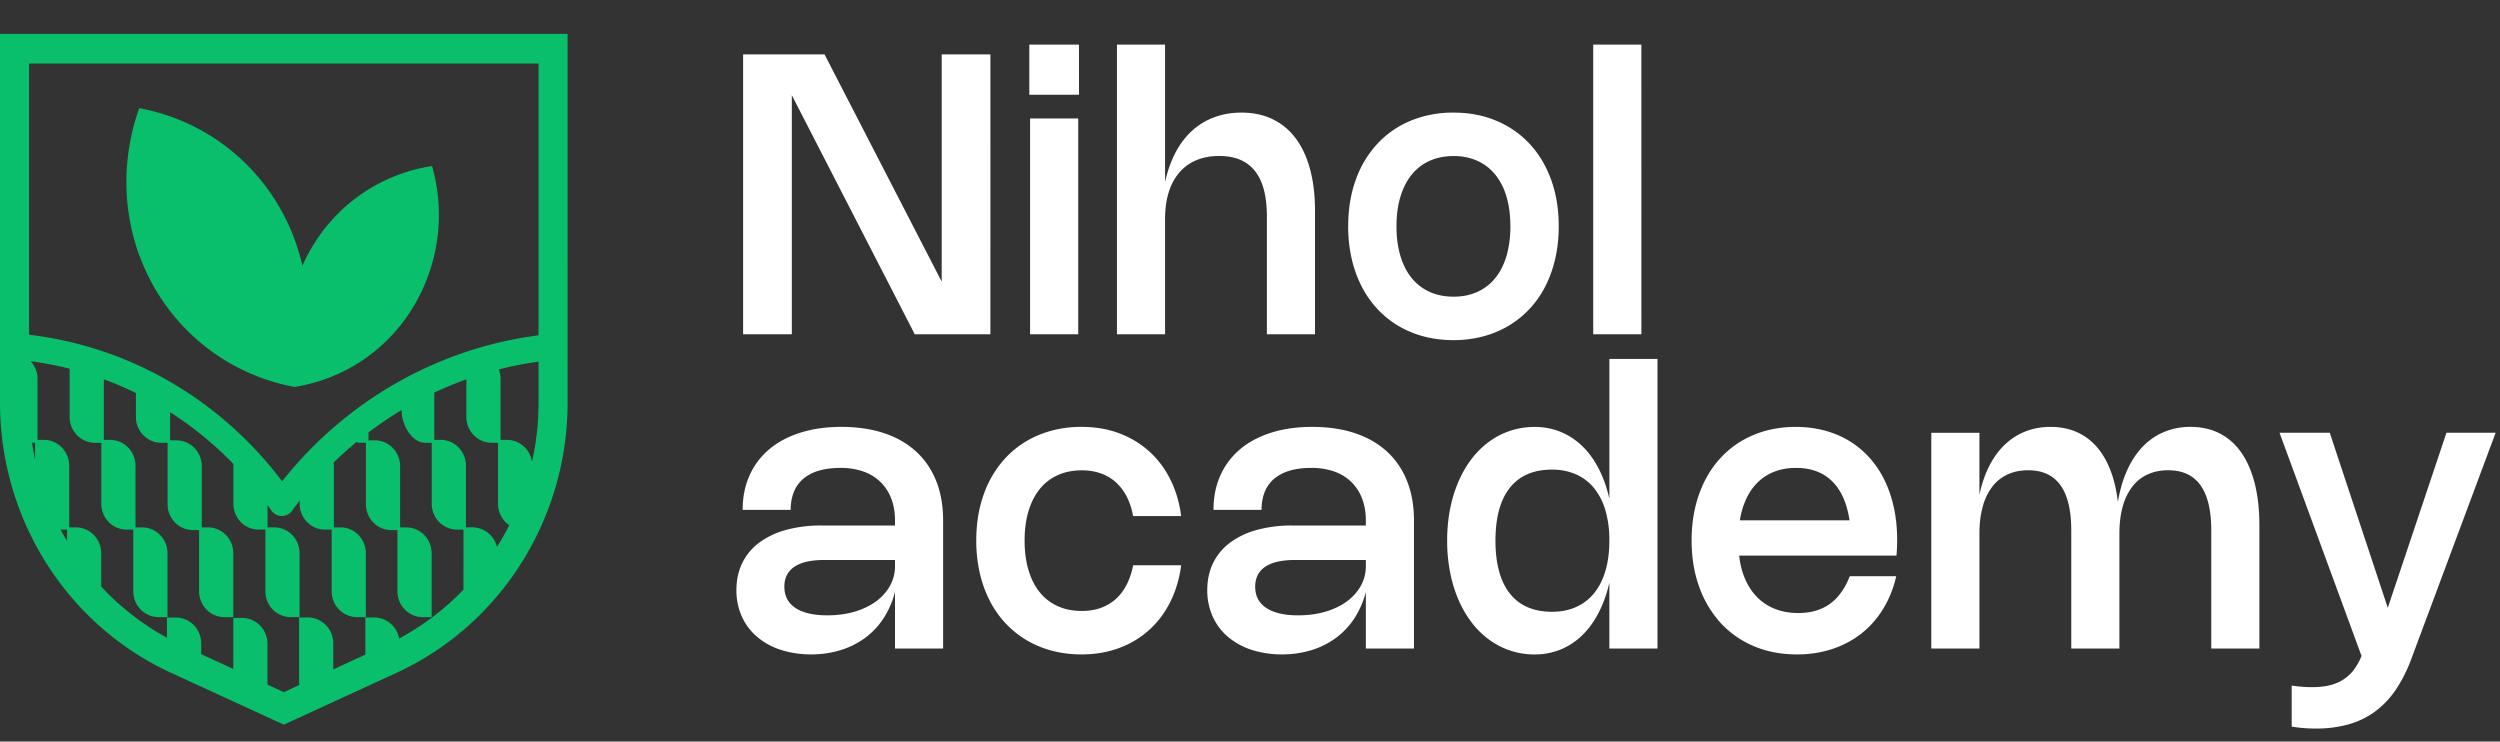 <svg xmlns="http://www.w3.org/2000/svg" width="118" height="35" fill="none"><rect width="100%" height="100%" fill="#333333" stroke="none"/><g clip-path="url(#a)"><path fill="#fff" d="M46.746 15.776h-3.57L37.374 4.493v11.283h-2.299V2.567h3.843l5.53 10.725V2.567h2.299zM50.928 4.47h-2.344V2.105h2.343zm-.036 11.307H48.62V5.593h2.272zM54.991 15.777H52.72V2.105h2.271V8.59q.173-.78.493-1.39.322-.61.781-1.028a3.2 3.2 0 0 1 1.048-.637q.588-.22 1.285-.22.828 0 1.473.313.645.311 1.09.907t.677 1.462.23 1.974v5.806h-2.271v-5.575q0-2.84-2.25-2.84-.601 0-1.076.199a2.14 2.14 0 0 0-.806.58 2.6 2.6 0 0 0-.502.937q-.172.556-.172 1.272zM63.635 10.683q0-1.215.36-2.203a4.9 4.9 0 0 1 1.015-1.693q.657-.705 1.57-1.088a5.2 5.2 0 0 1 2.023-.384q1.109 0 2.023.384t1.57 1.088 1.016 1.693.36 2.203q0 .808-.163 1.52a5.7 5.7 0 0 1-.468 1.309 4.6 4.6 0 0 1-.747 1.069q-.441.47-.993.799-.553.327-1.206.5a5.4 5.4 0 0 1-1.392.174q-.738 0-1.394-.173a4.7 4.7 0 0 1-1.208-.501 4.5 4.5 0 0 1-.991-.8 4.7 4.7 0 0 1-.744-1.068 5.6 5.6 0 0 1-.469-1.31 6.8 6.8 0 0 1-.163-1.52m2.28 0q0 .78.186 1.397.184.617.531 1.044.346.426.847.653.5.226 1.129.227.63 0 1.126-.227.498-.225.845-.653.345-.427.53-1.044a5 5 0 0 0 .182-1.397q0-.78-.183-1.397a3 3 0 0 0-.53-1.042q-.345-.425-.844-.651a2.7 2.7 0 0 0-1.126-.226q-.63 0-1.13.226t-.846.653-.531 1.042q-.186.614-.186 1.395M77.473 15.777H75.2V2.105h2.272zM35.053 24.066q0-.9.326-1.626.325-.725.93-1.235t1.47-.783q.867-.273 1.944-.273c.719 0 1.424.1 2.017.3q.888.3 1.506.869.618.568.944 1.39t.325 1.861v6.041h-2.271v-2.67a4.2 4.2 0 0 1-.532 1.231 3.6 3.6 0 0 1-.867.929 3.9 3.9 0 0 1-1.16.584 4.7 4.7 0 0 1-1.41.203 4.6 4.6 0 0 1-1.44-.22 3.3 3.3 0 0 1-1.108-.616 2.7 2.7 0 0 1-.715-.958 3 3 0 0 1-.253-1.245c0-.456.092-.9.276-1.275a2.65 2.65 0 0 1 .794-.956 3.8 3.8 0 0 1 1.265-.603 6.2 6.2 0 0 1 1.683-.21h3.467v-.235q0-.577-.177-1.037a2.16 2.16 0 0 0-.509-.783 2.2 2.2 0 0 0-.807-.494 3.2 3.2 0 0 0-1.073-.17c-.398 0-.755.046-1.052.138a2 2 0 0 0-.736.397 1.6 1.6 0 0 0-.43.626q-.14.367-.14.82zm3.851 2.365q-.928 0-1.405.318-.478.32-.477.943 0 .655.524 1.004.525.348 1.507.348.697 0 1.283-.172.585-.174 1.01-.483.422-.31.66-.737.237-.427.238-.93v-.291zM48.361 25.516q0 .78.186 1.397.184.617.531 1.044.346.428.847.653.5.227 1.129.227.542 0 .957-.164t.713-.455.486-.686.274-.852h2.267a5.6 5.6 0 0 1-.269 1.15 5 5 0 0 1-.49 1.014q-.3.468-.703.845a4.3 4.3 0 0 1-.9.644 4.6 4.6 0 0 1-1.084.411q-.586.144-1.256.144-.737 0-1.391-.173a4.7 4.7 0 0 1-1.206-.501 4.5 4.5 0 0 1-.994-.8 4.6 4.6 0 0 1-.746-1.069 5.6 5.6 0 0 1-.469-1.309 6.8 6.8 0 0 1-.163-1.52q0-1.214.36-2.202a4.9 4.9 0 0 1 1.016-1.693q.655-.704 1.57-1.088a5.2 5.2 0 0 1 2.023-.384q1.005 0 1.822.319a4.4 4.4 0 0 1 1.418.88q.602.561.975 1.332t.486 1.677h-2.267a3.3 3.3 0 0 0-.27-.852 2.4 2.4 0 0 0-.485-.686 2.1 2.1 0 0 0-.715-.455 2.6 2.6 0 0 0-.96-.163q-.629 0-1.129.226t-.846.653-.532 1.042-.185 1.395zM57.276 24.066q0-.9.326-1.626.325-.725.93-1.235.604-.51 1.471-.783.866-.273 1.944-.273c.718 0 1.423.1 2.016.3q.89.3 1.507.869.618.568.944 1.39t.325 1.861v6.041h-2.271v-2.67a4.2 4.2 0 0 1-.532 1.231 3.6 3.6 0 0 1-.867.929 3.9 3.9 0 0 1-1.16.584 4.7 4.7 0 0 1-1.41.203 4.6 4.6 0 0 1-1.44-.22 3.3 3.3 0 0 1-1.108-.616 2.7 2.7 0 0 1-.715-.958 3 3 0 0 1-.253-1.245c0-.456.092-.9.276-1.275a2.65 2.65 0 0 1 .794-.956 3.8 3.8 0 0 1 1.265-.603 6.2 6.2 0 0 1 1.683-.21h3.467v-.235q0-.577-.177-1.037a2.15 2.15 0 0 0-.509-.783 2.2 2.2 0 0 0-.807-.494 3.2 3.2 0 0 0-1.073-.17c-.399 0-.755.046-1.052.138a2 2 0 0 0-.736.397 1.6 1.6 0 0 0-.43.626q-.14.367-.14.82zm3.851 2.365q-.927 0-1.405.318-.477.32-.477.943 0 .655.525 1.004.525.348 1.507.348.696 0 1.283-.172.585-.174 1.01-.483.422-.31.66-.737.237-.427.238-.93v-.291zM78.234 16.94v13.671h-2.272V27.5q-.18.79-.507 1.42-.325.63-.776 1.067-.45.436-1.018.67a3.2 3.2 0 0 1-1.228.233 3.6 3.6 0 0 1-2.143-.695 4 4 0 0 1-.826-.813 5 5 0 0 1-.624-1.074 6.3 6.3 0 0 1-.396-1.3 7.7 7.7 0 0 1-.138-1.49q0-.785.138-1.489a6.3 6.3 0 0 1 .396-1.3q.258-.595.624-1.074.367-.478.826-.81a3.588 3.588 0 0 1 2.142-.693 3.2 3.2 0 0 1 1.232.233q.565.234 1.018.67t.776 1.065q.324.628.505 1.422v-6.6h2.271m-2.272 8.577a5 5 0 0 0-.183-1.418 3 3 0 0 0-.532-1.053 2.3 2.3 0 0 0-.853-.656 2.8 2.8 0 0 0-1.143-.226q-1.303 0-1.984.855t-.681 2.498q0 .822.172 1.448t.509 1.05q.337.426.835.642t1.149.217c.434 0 .806-.075 1.142-.226q.505-.225.854-.658.349-.432.531-1.056.183-.623.183-1.418zM89.501 27.198a5.1 5.1 0 0 1-.62 1.547q-.42.684-1.027 1.16-.606.475-1.376.73a5.3 5.3 0 0 1-1.665.253q-1.114 0-2.03-.388a4.5 4.5 0 0 1-1.568-1.097 5 5 0 0 1-1.011-1.7q-.36-.99-.36-2.196 0-.803.16-1.51.16-.706.462-1.302.3-.596.733-1.067.431-.471.98-.801t1.196-.504a5.4 5.4 0 0 1 1.383-.173c.489 0 .94.058 1.365.171q.635.171 1.167.494.532.325.95.79.42.467.709 1.058t.443 1.302q.154.71.154 1.52a9 9 0 0 1-.032.739h-7.426q.072.637.296 1.138.225.502.581.853.358.35.84.535t1.07.185q.896 0 1.498-.434.6-.435.936-1.303h2.192m-2.203-2.637q-.181-1.215-.822-1.846-.64-.63-1.704-.63-.543 0-.99.166-.449.167-.785.485-.337.319-.56.778a3.8 3.8 0 0 0-.316 1.047zM93.43 30.61h-2.272V20.428h2.271v2.919q.164-.763.466-1.356.304-.594.731-1.002.428-.409.973-.624a3.2 3.2 0 0 1 1.188-.215q.674 0 1.215.234.54.233.944.686.403.451.66 1.11.258.658.358 1.513.14-.84.438-1.5.299-.658.736-1.113a3 3 0 0 1 1.007-.692 3.2 3.2 0 0 1 1.249-.239q.777 0 1.382.312t1.019.908.631 1.462.217 1.974v5.806h-2.271v-5.575q0-2.84-2.032-2.84-.543 0-.973.198a1.9 1.9 0 0 0-.725.58 2.7 2.7 0 0 0-.45.938q-.156.556-.156 1.272v5.427h-2.272v-5.575q0-2.84-2.032-2.84-.543 0-.973.198a1.9 1.9 0 0 0-.724.58 2.7 2.7 0 0 0-.45.938q-.156.556-.156 1.272v5.427M117.794 20.426l-3.969 10.646a6.8 6.8 0 0 1-.745 1.485 4.2 4.2 0 0 1-.984 1.032q-.556.406-1.251.603a5.7 5.7 0 0 1-1.545.196 7 7 0 0 1-1.132-.092V32.36q.272.038.505.056t.45.018q.444 0 .801-.08.358-.082.643-.255.284-.173.5-.44.214-.27.373-.638l.023-.065-3.869-10.53h2.371l2.738 8.262 2.769-8.262z"/><path fill="#09BF6C" fill-rule="evenodd" d="M13.863 18.257a9.65 9.65 0 0 1-6.637-4.792c-1.464-2.623-1.61-5.666-.655-8.359a9.65 9.65 0 0 1 6.692 4.802c.47.842.804 1.726 1.01 2.63q.231-.521.54-1.015a7.97 7.97 0 0 1 5.58-3.686 8.4 8.4 0 0 1-.946 6.745 7.97 7.97 0 0 1-5.526 3.677l-.003.009-.023-.005-.029.005zM1.512 20.898h.143v.792q-.084-.392-.143-.792m23.907-3.828V19c0 .958-.106 1.899-.31 2.808a1.2 1.2 0 0 0-1.183-1.047h-.3v-2.878q-.002-.238-.083-.447.921-.236 1.876-.367m0-1.242c-4.846.624-9.148 3.16-12.104 6.89-2.845-3.78-7.116-6.347-11.944-6.918v1.172V2.999h24.048zm-22.56 9.17h.306v.541q-.16-.267-.306-.542m21.179-.207q-.268.529-.583 1.027a1.2 1.2 0 0 0-1.16-.925h-.302v-2.91c0-.674-.535-1.22-1.195-1.22h-.3V18.53q.74-.347 1.514-.625v1.774c0 .673.535 1.22 1.195 1.22h.3v2.878c0 .423.211.795.53 1.014m-2.162 3.042a12.3 12.3 0 0 1-3.037 2.305 1.2 1.2 0 0 0-1.175-.993h-.418v1.753l-1.515.696v-1.23c0-.673-.535-1.219-1.195-1.219h-.418v3.015q0 .095.013.17l-.736.34-.77-.354v-1.929c0-.673-.535-1.22-1.195-1.22h-.418v2.406l-1.515-.697v-.51c0-.674-.535-1.22-1.195-1.22h-.419v.956a12.4 12.4 0 0 1-3.106-2.413v-1.577c0-.673-.535-1.22-1.195-1.22h-.314v-2.91c0-.673-.535-1.22-1.195-1.22h-.3v-2.878c0-.323-.124-.616-.324-.834q.936.123 1.838.352v2.277c0 .673.535 1.22 1.195 1.22h.3v2.878c0 .674.536 1.22 1.196 1.22h.314v2.91c0 .674.535 1.22 1.196 1.22h.418v-3.015c0-.673-.535-1.22-1.195-1.22h-.315v-2.91c0-.673-.535-1.22-1.195-1.22h-.3v-2.86q.776.286 1.515.647v1.13c0 .673.535 1.22 1.195 1.22h.3v2.9c0 .674.535 1.22 1.195 1.22h.292v2.889c0 .673.535 1.22 1.195 1.22h.419v-3.016c0-.673-.535-1.22-1.195-1.22h-.292v-2.888c0-.674-.535-1.22-1.196-1.22h-.3v-1.329a16.6 16.6 0 0 1 2.988 2.443v1.879c0 .674.535 1.22 1.195 1.22h.315v2.91c0 .674.535 1.22 1.195 1.22h.418v-3.015c0-.674-.535-1.22-1.195-1.22h-.315l-.002-1.057.18.257c.11.163.291.26.486.264a.6.6 0 0 0 .493-.25q.175-.241.358-.478v.15c0 .673.536 1.22 1.196 1.22h.314v2.91c0 .673.535 1.22 1.195 1.22h.418v-3.016c0-.673-.535-1.22-1.195-1.22h-.314v-2.91a.6.6 0 0 0-.014-.146q.526-.515 1.09-.98a.2.2 0 0 0 .138.042h.3V23.8c0 .674.536 1.22 1.196 1.22h.292v2.889c0 .673.535 1.22 1.195 1.22h.418v-3.016c0-.673-.535-1.22-1.195-1.22h-.292v-2.888c0-.674-.535-1.22-1.195-1.22h-.3v-.37a17 17 0 0 1 1.564-1.06c0 .673.463 1.544 1.123 1.544h.3v2.879c0 .674.536 1.22 1.196 1.22h.302zM26.79 1.6H0v17.402c0 5.503 3.16 10.495 8.076 12.756l5.32 2.446 5.318-2.446c4.916-2.262 8.077-7.254 8.077-12.756z" clip-rule="evenodd"/></g><defs><clipPath id="a"><path fill="#fff" d="M0 .636h117.794V34.39H0z"/></clipPath></defs></svg>